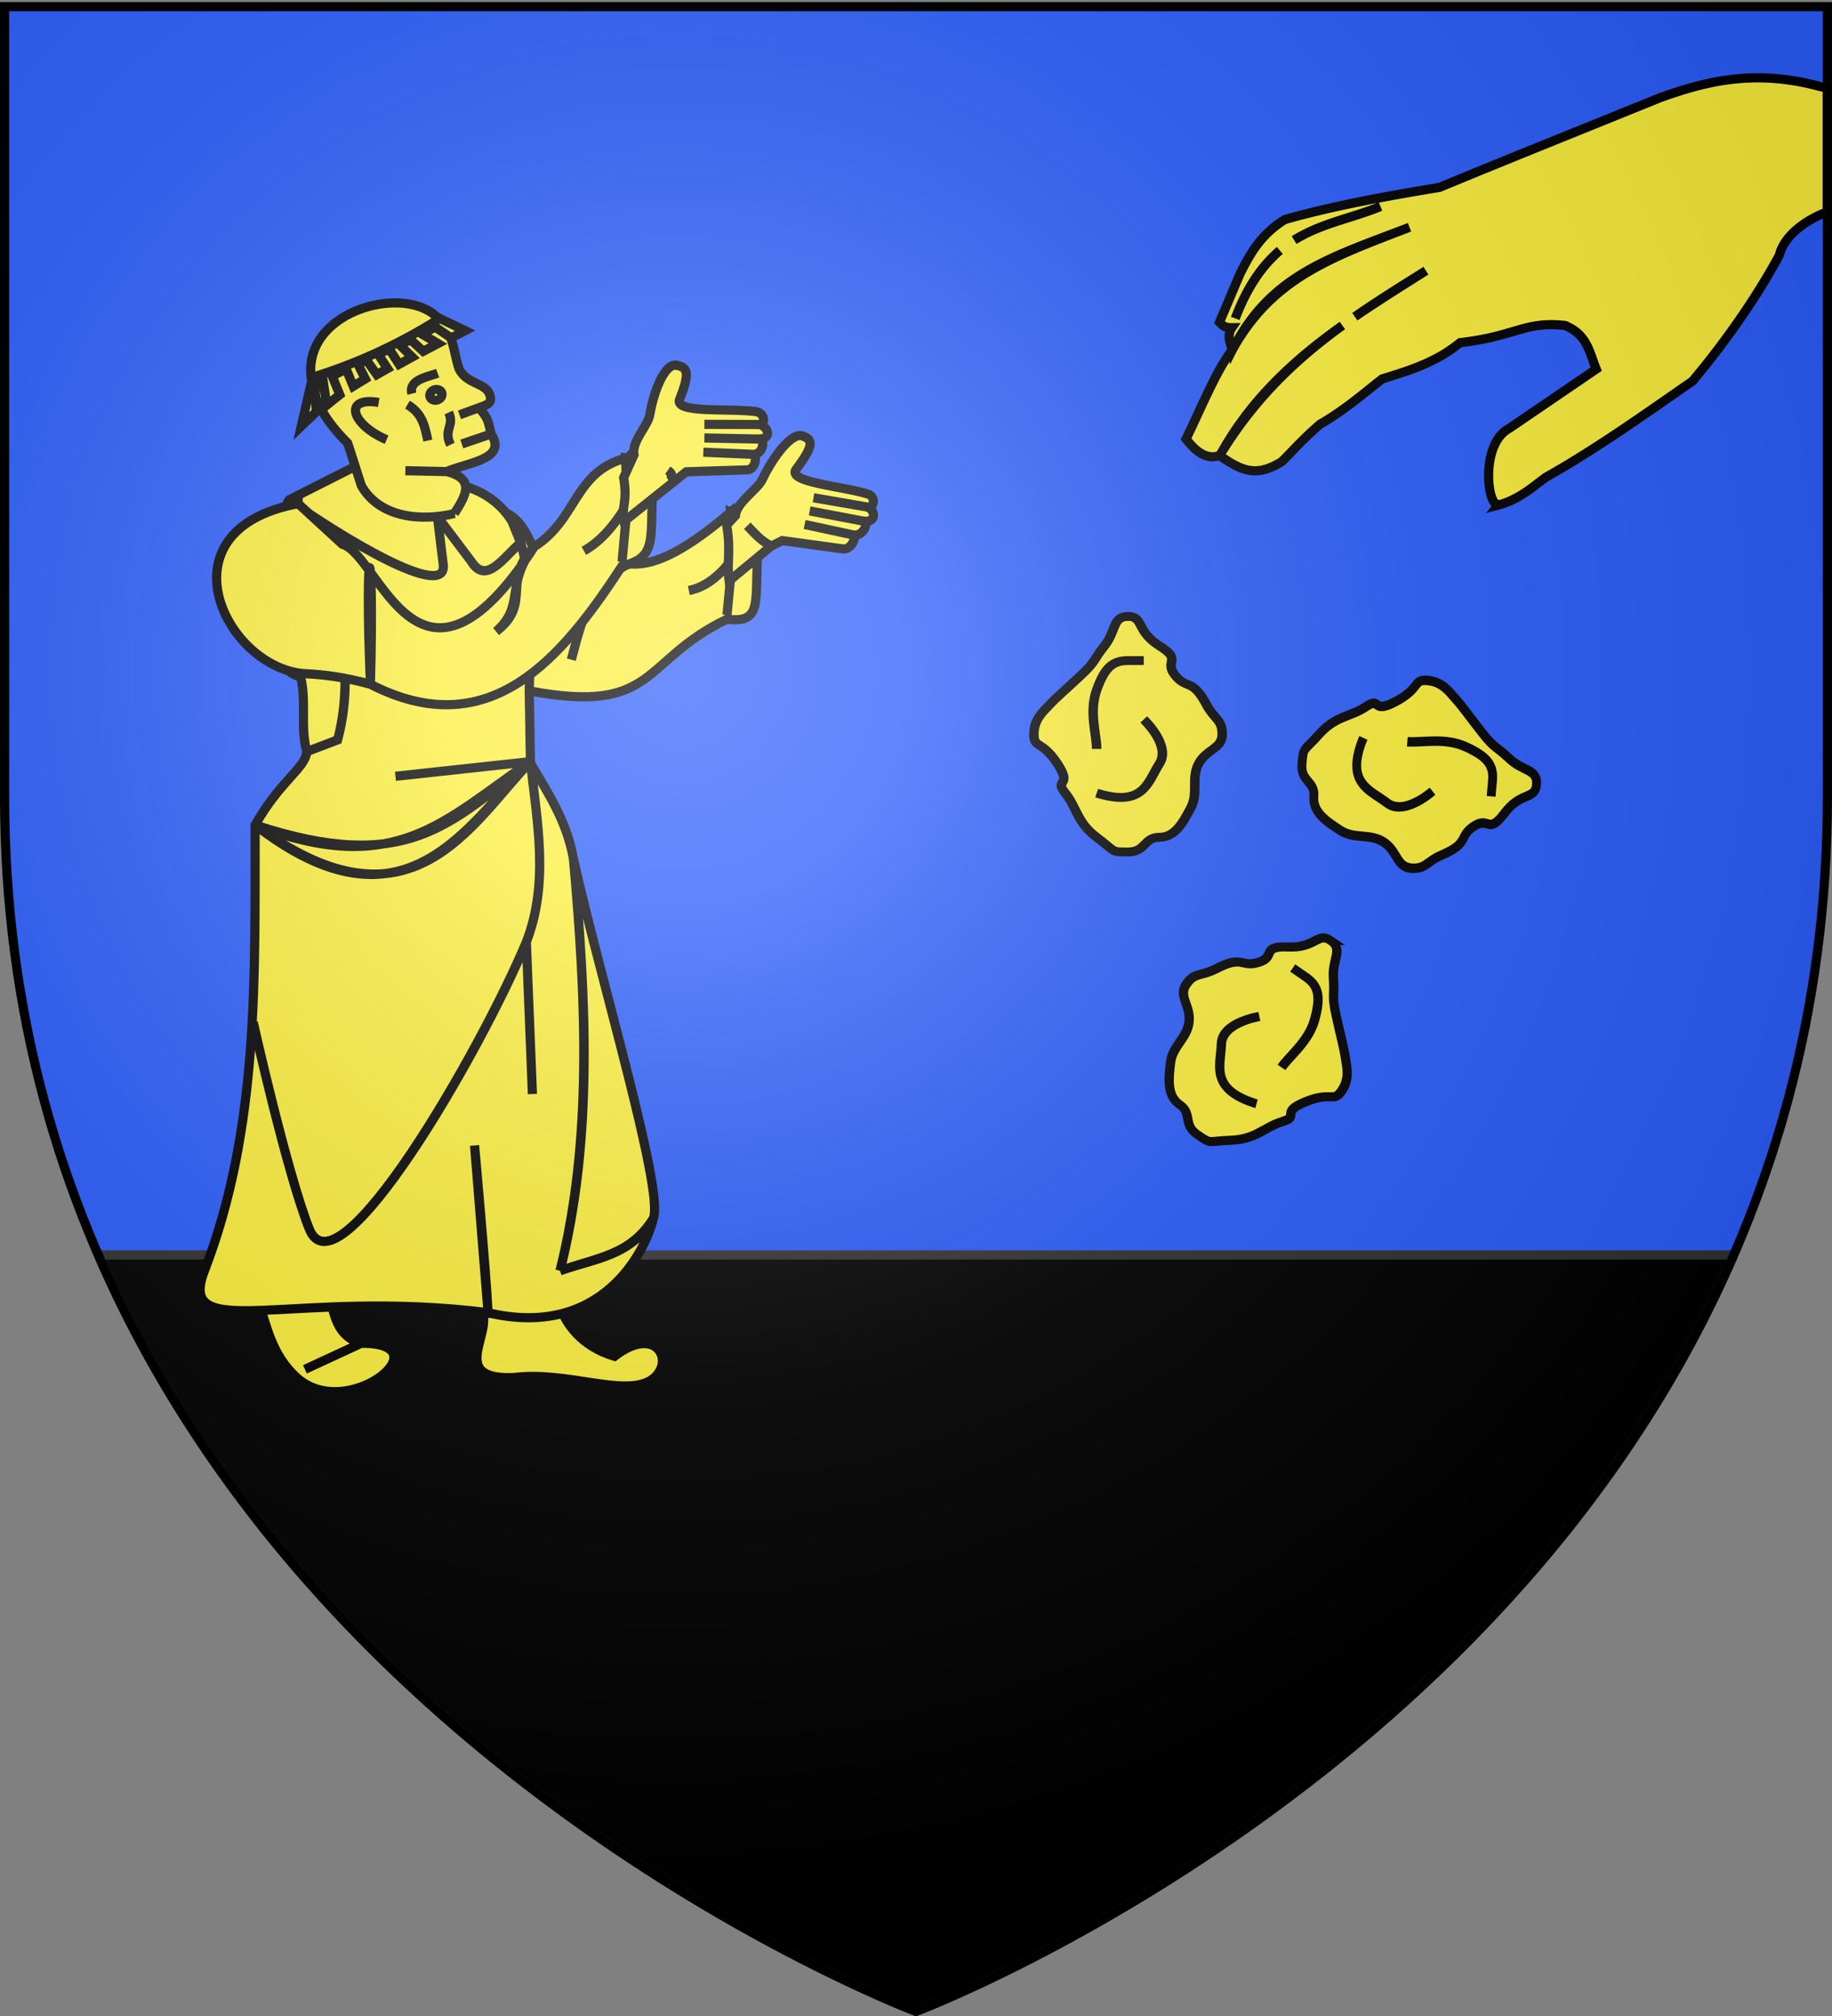 <svg xmlns="http://www.w3.org/2000/svg" xmlns:xlink="http://www.w3.org/1999/xlink" width="600" height="660" version="1.0"><rect width="100%" height="100%" fill="#808080" stroke="none"/><desc>Flag of Canton of Valais (Wallis)</desc><defs><radialGradient xlink:href="#b" id="c" cx="221.445" cy="226.331" r="300" fx="221.445" fy="226.331" gradientTransform="matrix(1.353 0 0 1.349 -77.63 -85.747)" gradientUnits="userSpaceOnUse"/><linearGradient id="b"><stop offset="0" style="stop-color:white;stop-opacity:.314"/><stop offset=".19" style="stop-color:white;stop-opacity:.251"/><stop offset=".6" style="stop-color:#6b6b6b;stop-opacity:.125"/><stop offset="1" style="stop-color:black;stop-opacity:.125"/></linearGradient></defs><g style="display:inline"><path d="M300 658.5s298.5-112.32 298.5-397.772V2.176H1.5v258.552C1.5 546.18 300 658.5 300 658.5" style="fill:#2b5dfc;fill-opacity:1;fill-rule:evenodd;stroke:none;stroke-width:1px;stroke-linecap:butt;stroke-linejoin:miter;stroke-opacity:1"/></g><path d="M32.188 410.844C108.354 586.369 300 658.5 300 658.5s191.646-72.131 267.813-247.656z" style="fill:#000;fill-opacity:1;fill-rule:nonzero;stroke:#313131;stroke-width:3;stroke-linecap:round;stroke-linejoin:miter;stroke-miterlimit:4;stroke-dashoffset:20;stroke-opacity:1"/><g style="stroke:#000;stroke-opacity:1;stroke-width:3;stroke-miterlimit:4;stroke-dasharray:none"><path d="m-445.865 369.925-18.435 8.54 18.435-8.54c27.372-.23-4.429 26.26-21.106 11.223-8.15-7.348-9.739-16.624-12.691-25.373l23.578-.488c1.405 4.739 1.996 12.37 10.22 14.638zM-406.056 360.288c2.366 7.406-10.697 21.677 10.152 20.86 17.19-2.191 35.345 6.172 44.551 1.098 8.907-5.285 2.688-19.082-11.555-8.051-11.168-3.345-16.064-11.064-17.767-16.103z" style="fill:#fcef3c;fill-opacity:1;fill-rule:evenodd;stroke:#000;stroke-width:3;stroke-linecap:butt;stroke-linejoin:miter;stroke-miterlimit:4;stroke-dasharray:none;stroke-opacity:1" transform="translate(564.159 69.841)"/><path d="M-497.207 346.18c18.078-46.857 16.453-96.385 16.605-145.926 8.307-14.639 16.555-18.654 16.917-24.036l10.102-3.835c7.244-27.137-2.353-55.712-15.936-78.285 13.368 22.573 23.093 51.154 15.936 78.285l-10.102 3.835c-2.205-8.05-.01-16.487-2.033-24.47 14.71-19.835 4.065-38.843-3.761-57.943 7.824 19.082 18.424 38.224 3.761 57.943-18.587-4.337-5.933-55.85-3.761-57.943l21.78-11.016c7.92 6.222 14.9 13.13 26.788 16.455l1.88 15.448c2.033 12.894-34.255-9.34-50.448-20.887 16.19 11.722 52.44 33.782 50.449 20.887l-1.88-15.448c5.047-.883 7.794-6.046 6.42-10.444 11.563 2.128 18.919 10.389 20.841 19.03-5.571 4.798-11.337 14-16.139 6.15l-11.123-14.736 11.123 14.737c5.015 7.717 10.381-1.327 16.14-6.15l-3.746-9.265c12.633 7.89 3.941 31.427 39.533 16.12-12.992 5.395-16.103 20.004-19.179 31.436 3.204-11.33 5.41-26.018 18.428-31.436 7.004.957 16.727-2.306 33.69-16.81l.629 15.16c-4.457 6.11-9.282 9.418-14.26 10.447 5.1-.95 9.855-4.415 14.26-10.446l-1.763 18.47 1.763-18.47-.63-15.16c2.649 1.3-1.273-3.133 10.262 1.592-4.167 24.174 2.885 35.154-11.395 33.41-28.282 13.504-22.812 31.383-64.772 23.45.241-16.167 2.25-32.332-2.82-48.498 4.812 16.166 3.068 32.331 2.82 48.497l.392 23.177-44.195 4.798 44.195-4.798c-28 18.9-44.009 38.623-90.166 20.749 49.734 16.338 63.871-.409 90.166-20.749-20.155 19.76-40.67 59.133-90.166 20.749 50.892 37.766 70.474-.16 90.166-20.749 2.231 20.058 6.123 39.815-1.34 59.036-14.893 35.563-61.922 117.239-71.114 93.915-7.356-18.666-18.337-67.626-18.337-67.626s10.945 49.105 18.337 67.626c9.314 23.333 56.395-58.453 71.115-93.915l1.99 49.789-1.99-49.789c7.493-19.284 3.551-39.04 1.422-58.456 5.556 9.608 11.767 18.619 14.004 31.258 4.175 46.216 6.235 92.22-4.397 134.846 10.837-42.615 8.675-88.467 4.397-134.846 8.797 39.208 29.605 108.193 26.202 117.624-7.388 12.358-18.687 13.045-30.599 17.222 11.902-4.32 23.13-4.997 30.599-17.222-2.574 10.81-16.964 39.74-54.154 30.954l-4.435-54.762s3.68 40.308 4.435 54.762c-64.016-8.065-102.29 10.582-92.906-13.742z" style="fill:#fcef3c;fill-opacity:1;fill-rule:evenodd;stroke:#000;stroke-width:3;stroke-linecap:butt;stroke-linejoin:miter;stroke-miterlimit:4;stroke-dasharray:none;stroke-opacity:1" transform="translate(564.159 69.841)"/><path d="M-326.165 102.077c1.443 8.212-.02 12.301.797 18.268l13.812-11.41c-3.516-1.772-5.54-4.285-7.851-6.656 2.262 2.395 4.36 4.87 7.851 6.656l3.622-1.797 19.492 2.677c3.144.729 5.05-4.218 3.678-4.538l-15.87-3.409 15.87 3.409c3.389.616 5.338-4.148 3.285-4.526l-17.508-3.328 17.508 3.328c4.545.697 4.04-3.736 1.358-4.593l-17.61-3.04 17.61 3.04c2.343.35 2.927-3.43.156-4.255-8.16-2.587-26.701-3.83-23.444-8.113 6.387-8.4 5.053-9.715 2.176-10.883-3.568-1.45-9.785 6.887-13.265 14.221-1.608 3.39-8.343 7.35-8.789 11.8z" style="fill:#fcef3c;fill-opacity:1;fill-rule:evenodd;stroke:#000;stroke-width:3;stroke-linecap:butt;stroke-linejoin:miter;stroke-miterlimit:4;stroke-dasharray:none;stroke-opacity:1" transform="translate(564.159 69.841)"/><g style="stroke:#000;stroke-opacity:1;stroke-width:3;stroke-miterlimit:4;stroke-dasharray:none"><path d="M-420.759 100.616c-10.82-.965-23.624-6.389-25.907-18.455l.263-14.628c-4.181-8.437-6.563-17.016-4.023-25.735 5.837-20.042 39.061-17.398 45.254-3.347 3.265 7.407 1.14 11.41 1.127 17.968.835 5.24 6.111 6.77 6.737 10.393.3 3.675-1.513 3.578-4.63 3.606l-6.825.154 6.824-.154c1.565 4.405 1.5 4.395.959 9.425h-10.153 10.153c2.488 9.72-10.515 6.283-17.767 6.953l-12.69-4.635 12.69 4.635c8.38 5.43 3.218 9.56-2.012 13.82z" style="fill:#fcef3c;fill-opacity:1;fill-rule:evenodd;stroke:#000;stroke-width:3;stroke-linecap:butt;stroke-linejoin:miter;stroke-miterlimit:4;stroke-dasharray:none;stroke-opacity:1" transform="rotate(-18.82 67.694 -1584.068)"/><path d="m-458.985 57.346 8.646-13.946c14.353.387 29.432-.884 45.654-4.766l6.547 6.443-5.076.788-3.823-5.083-4.772.85 3.89 4.573-5.38.85-2.655-4.913-3.96.447 2.588 5.083-4.822.85-1.42-5.7-4.041.28 1.434 5.528-3.96.742-1.675-5.593-3.097.34.745 5.361-4.518 1.02-.372-6.103-5.076.68.372 6.613-5.145 1.87 1.414-7.675-2.903.212-2.47 8.421zM-433.976 70.572c-9.307-8.347-9.155-18.082 1.49-12.376M-411.133 55.368c-3.474.091-9.796-1.09-10.152 3.615M-421.285 75.208c.472-4.43 1.312-8.86-2.538-13.29M-411.877 68.702c.503 4.816-3.507 4.661-2.843 10.183" style="fill:#fcef3c;fill-opacity:1;fill-rule:evenodd;stroke:#000;stroke-width:3;stroke-linecap:butt;stroke-linejoin:miter;stroke-miterlimit:4;stroke-dasharray:none;stroke-opacity:1" transform="rotate(-18.82 67.694 -1584.068)"/><path d="M679.918 597.183a.77.77 0 1 1-1.54 0 .77.77 0 1 1 1.54 0z" style="fill:#fcef3c;fill-opacity:1;fill-rule:nonzero;stroke:#000;stroke-width:1.237;stroke-miterlimit:4;stroke-dasharray:none;stroke-opacity:1" transform="rotate(161.18 807.803 -758.5)scale(2.538 -2.318)"/></g><path d="m-466.507 95.052 14.468 13.288c12.254 3.374 24.875 59.212 62.8.904-10.81 10.842-.408 18.504-12.422 27.627 9.614-8.37 2.797-15.49 12.423-27.703 14.411-9.085 12.85-24.526 30.312-29.125l.253 14.938c-4.456 7.693-9.281 12.715-14.26 15.512 5.1-2.761 9.856-7.916 14.26-15.512l-1.762 19.097 1.762-19.097-.628-14.938c2.647.36-1.274-2.68 10.26-2.053-4.166 25.654 2.885 34.128-11.394 37.459-19.778 30.334-43.398 58.76-82.41 38.723-2.086-50.331 1.387-51.491 0 0-8.483-2.32-15.404-3.186-20.949-3.43-26.153-1.152-49.215-47.068-2.713-55.69z" style="fill:#fcef3c;fill-opacity:1;fill-rule:evenodd;stroke:#000;stroke-width:3;stroke-linecap:butt;stroke-linejoin:miter;stroke-miterlimit:4;stroke-dasharray:none;stroke-opacity:1" transform="translate(564.159 69.841)"/><path d="M-359.902 86.523c1.388 8.49-.877 9.223.125 14.346l17.4-13.87c-3.898-1.158-.18-.898-3.08-2.848 2.86 1.982-.796 1.673 3.08 2.848l2.994-2.379 19.592-.625c3.243.192 3.693-5.004 2.278-5.09l-16.296-.703 16.296.703c3.448.04 3.993-4.985 1.902-5.013l-17.857-.349 17.857.349c4.588-.074 2.854-4.36.021-4.756l-17.875-.048 17.875.048c2.363-.047 1.864-3.873-1.045-4.221-8.615-1.184-26.883.697-24.94-4.072 3.81-9.352 2.152-10.425-.957-11.095-3.856-.832-7.52 8.43-8.822 16.244-.6 3.61-5.996 8.644-5.175 13.107z" style="fill:#fcef3c;fill-opacity:1;fill-rule:evenodd;stroke:#000;stroke-width:3;stroke-linecap:butt;stroke-linejoin:miter;stroke-miterlimit:4;stroke-dasharray:none;stroke-opacity:1" transform="translate(564.159 69.841)"/></g><path d="M574.094 25.5c-11.243.248-20.988 3.112-30.438 6.5-24.428 9.91-52.162 21.025-72.187 29.344-17.497 2.881-34.721 6.025-50.656 10.531-8 4.945-11.47 11.362-14.72 17.844l-6.687 15.75c.941.925 1.324 1.836 4.063 1.812-1.786 2.6-.48 5.038.062 7.344.154-.275.314-.542.469-.812 12.483-23.998 31.935-29.556 57.625-39.407C435.957 84.27 417.14 90.843 404 113.812c-.152.293-.318.577-.469.876-.004-.02.005-.044 0-.063-.018.033-.044.06-.062.094-5.027 6.357-10.372 19.525-15.031 29 3.233 4.126 6.647 6.897 11 5.406.296-.49.606-.957.906-1.437 9.97-17.639 24.177-30.334 39.312-41.125-14.412 10.437-27.931 22.854-39.312 41.125-.266.47-.553.929-.813 1.406l-.094.031c7.81 5.567 12.418 6.834 20.282 2.063 2.869-2.678 6.61-7.18 12.719-12.375 7.916-4.484 15.161-10.852 20.28-14.782 11.454-3.46 18.397-6.13 25.5-11.844 18.504-2.15 21.009-7.11 34.376-5.624 7.254 3.024 7.905 8.634 10.187 14.28l-28.531 19.438c-9.274 4.958-7.242 24.596-3.906 24.813.479.03.281.281.281.281 6.436-1.695 10.832-5.497 15.5-9.031 16.977-9.566 32.465-20.692 48.188-31.563 12.494-14.9 22.117-29.53 28.406-41.156 1.53-6.182 8.016-11.319 15.781-14.312V28.906c-.778-.2-1.545-.4-2.312-.562-8.079-2.186-15.349-2.993-22.094-2.844zM452.125 67.594c-8.234 3.442-16.955 5.039-25.062 9.187 8.087-4.179 16.783-5.805 25.062-9.187zm-25.094 9.219a45 45 0 0 0-3.187 1.78c1.041-.651 2.122-1.229 3.187-1.78zM419.156 82c-.99.84-1.952 1.762-2.906 2.75-4.368 4.522-8.346 10.712-11.687 19.5 3.309-8.82 7.297-14.987 11.687-19.5.957-.984 1.912-1.915 2.906-2.75zM467 88.625c-7.634 4.872-15.534 9.748-23.281 15.063 7.606-5.273 15.42-10.119 23.281-15.063z" style="fill:#fcef3c;fill-opacity:1;fill-rule:evenodd;stroke:#000;stroke-width:3;stroke-linecap:butt;stroke-linejoin:miter;stroke-miterlimit:4;stroke-dasharray:none;stroke-opacity:1;display:inline"/><g style="fill:#fcef3c;fill-opacity:1;stroke:#000;stroke-width:6.028;stroke-miterlimit:4;stroke-dasharray:none;stroke-opacity:1"><path d="M1020 80c-10 0-7.5 10-15 20s-5 10-15 20-15.625 15-20 20-10 10-10 20 5 3.75 15 20-2.5 10 5 20 7.438 20 20 30 8.657 10 20 10 10-10 20-10 15-10 20-20 0-20 5-30 15-10 15-20-5-10-10-20c-9.22-18.44-12.5-10-20-20s5-10-10-20-10-20-20-20z" style="fill:#fcef3c;fill-opacity:1;fill-rule:evenodd;stroke:#000;stroke-width:6.028;stroke-linecap:butt;stroke-linejoin:miter;stroke-miterlimit:4;stroke-dasharray:none;stroke-opacity:1" transform="matrix(.514 0 0 .482 -154.832 163.242)"/><path d="M1000 200c30 10 32.5-7.5 40-20s-10-30-10-30M1000 170c0-10-5-25 0-40s10-20 20-20h10" style="fill:#fcef3c;fill-opacity:1;fill-rule:evenodd;stroke:#000;stroke-width:6.028;stroke-linecap:butt;stroke-linejoin:miter;stroke-miterlimit:4;stroke-dasharray:none;stroke-opacity:1" transform="matrix(.514 0 0 .482 -154.832 163.242)"/></g><g style="fill:#fcef3c;fill-opacity:1;stroke:#000;stroke-width:6.028;stroke-miterlimit:4;stroke-dasharray:none;stroke-opacity:1"><path d="M1020 80c-10 0-7.5 10-15 20s-5 10-15 20-15.625 15-20 20-10 10-10 20 5 3.75 15 20-2.5 10 5 20 7.438 20 20 30 8.657 10 20 10 10-10 20-10 15-10 20-20 0-20 5-30 15-10 15-20-5-10-10-20c-9.22-18.44-12.5-10-20-20s5-10-10-20-10-20-20-20z" style="fill:#fcef3c;fill-opacity:1;fill-rule:evenodd;stroke:#000;stroke-width:6.028;stroke-linecap:butt;stroke-linejoin:miter;stroke-miterlimit:4;stroke-dasharray:none;stroke-opacity:1" transform="matrix(-.424 -.291 -.273 .397 890.122 572.97)"/><path d="M1000 200c30 10 32.5-7.5 40-20s-10-30-10-30M1000 170c0-10-5-25 0-40s10-20 20-20h10" style="fill:#fcef3c;fill-opacity:1;fill-rule:evenodd;stroke:#000;stroke-width:6.028;stroke-linecap:butt;stroke-linejoin:miter;stroke-miterlimit:4;stroke-dasharray:none;stroke-opacity:1" transform="matrix(-.424 -.291 -.273 .397 890.122 572.97)"/></g><g style="fill:#fcef3c;fill-opacity:1;stroke:#000;stroke-width:6.028;stroke-miterlimit:4;stroke-dasharray:none;stroke-opacity:1"><path d="M1020 80c-10 0-7.5 10-15 20s-5 10-15 20-15.625 15-20 20-10 10-10 20 5 3.75 15 20-2.5 10 5 20 7.438 20 20 30 8.657 10 20 10 10-10 20-10 15-10 20-20 0-20 5-30 15-10 15-20-5-10-10-20c-9.22-18.44-12.5-10-20-20s5-10-10-20-10-20-20-20z" style="fill:#fcef3c;fill-opacity:1;fill-rule:evenodd;stroke:#000;stroke-width:6.028;stroke-linecap:butt;stroke-linejoin:miter;stroke-miterlimit:4;stroke-dasharray:none;stroke-opacity:1" transform="matrix(-.045 .512 -.48 -.042 587.51 -262.033)"/><path d="M1000 200c30 10 32.5-7.5 40-20s-10-30-10-30M1000 170c0-10-5-25 0-40s10-20 20-20h10" style="fill:#fcef3c;fill-opacity:1;fill-rule:evenodd;stroke:#000;stroke-width:6.028;stroke-linecap:butt;stroke-linejoin:miter;stroke-miterlimit:4;stroke-dasharray:none;stroke-opacity:1" transform="matrix(-.045 .512 -.48 -.042 587.51 -262.033)"/></g><g style="display:inline"><path d="M300 658.5s298.5-112.32 298.5-397.772V2.176H1.5v258.552C1.5 546.18 300 658.5 300 658.5" style="opacity:1;fill:url(#c);fill-opacity:1;fill-rule:evenodd;stroke:none;stroke-width:1px;stroke-linecap:butt;stroke-linejoin:miter;stroke-opacity:1"/></g><g style="display:inline"><path d="M300 658.5S1.5 546.18 1.5 260.728V2.176h597v258.552C598.5 546.18 300 658.5 300 658.5z" style="opacity:1;fill:none;fill-opacity:1;fill-rule:evenodd;stroke:#000;stroke-width:3;stroke-linecap:butt;stroke-linejoin:miter;stroke-miterlimit:4;stroke-dasharray:none;stroke-opacity:1"/></g></svg>